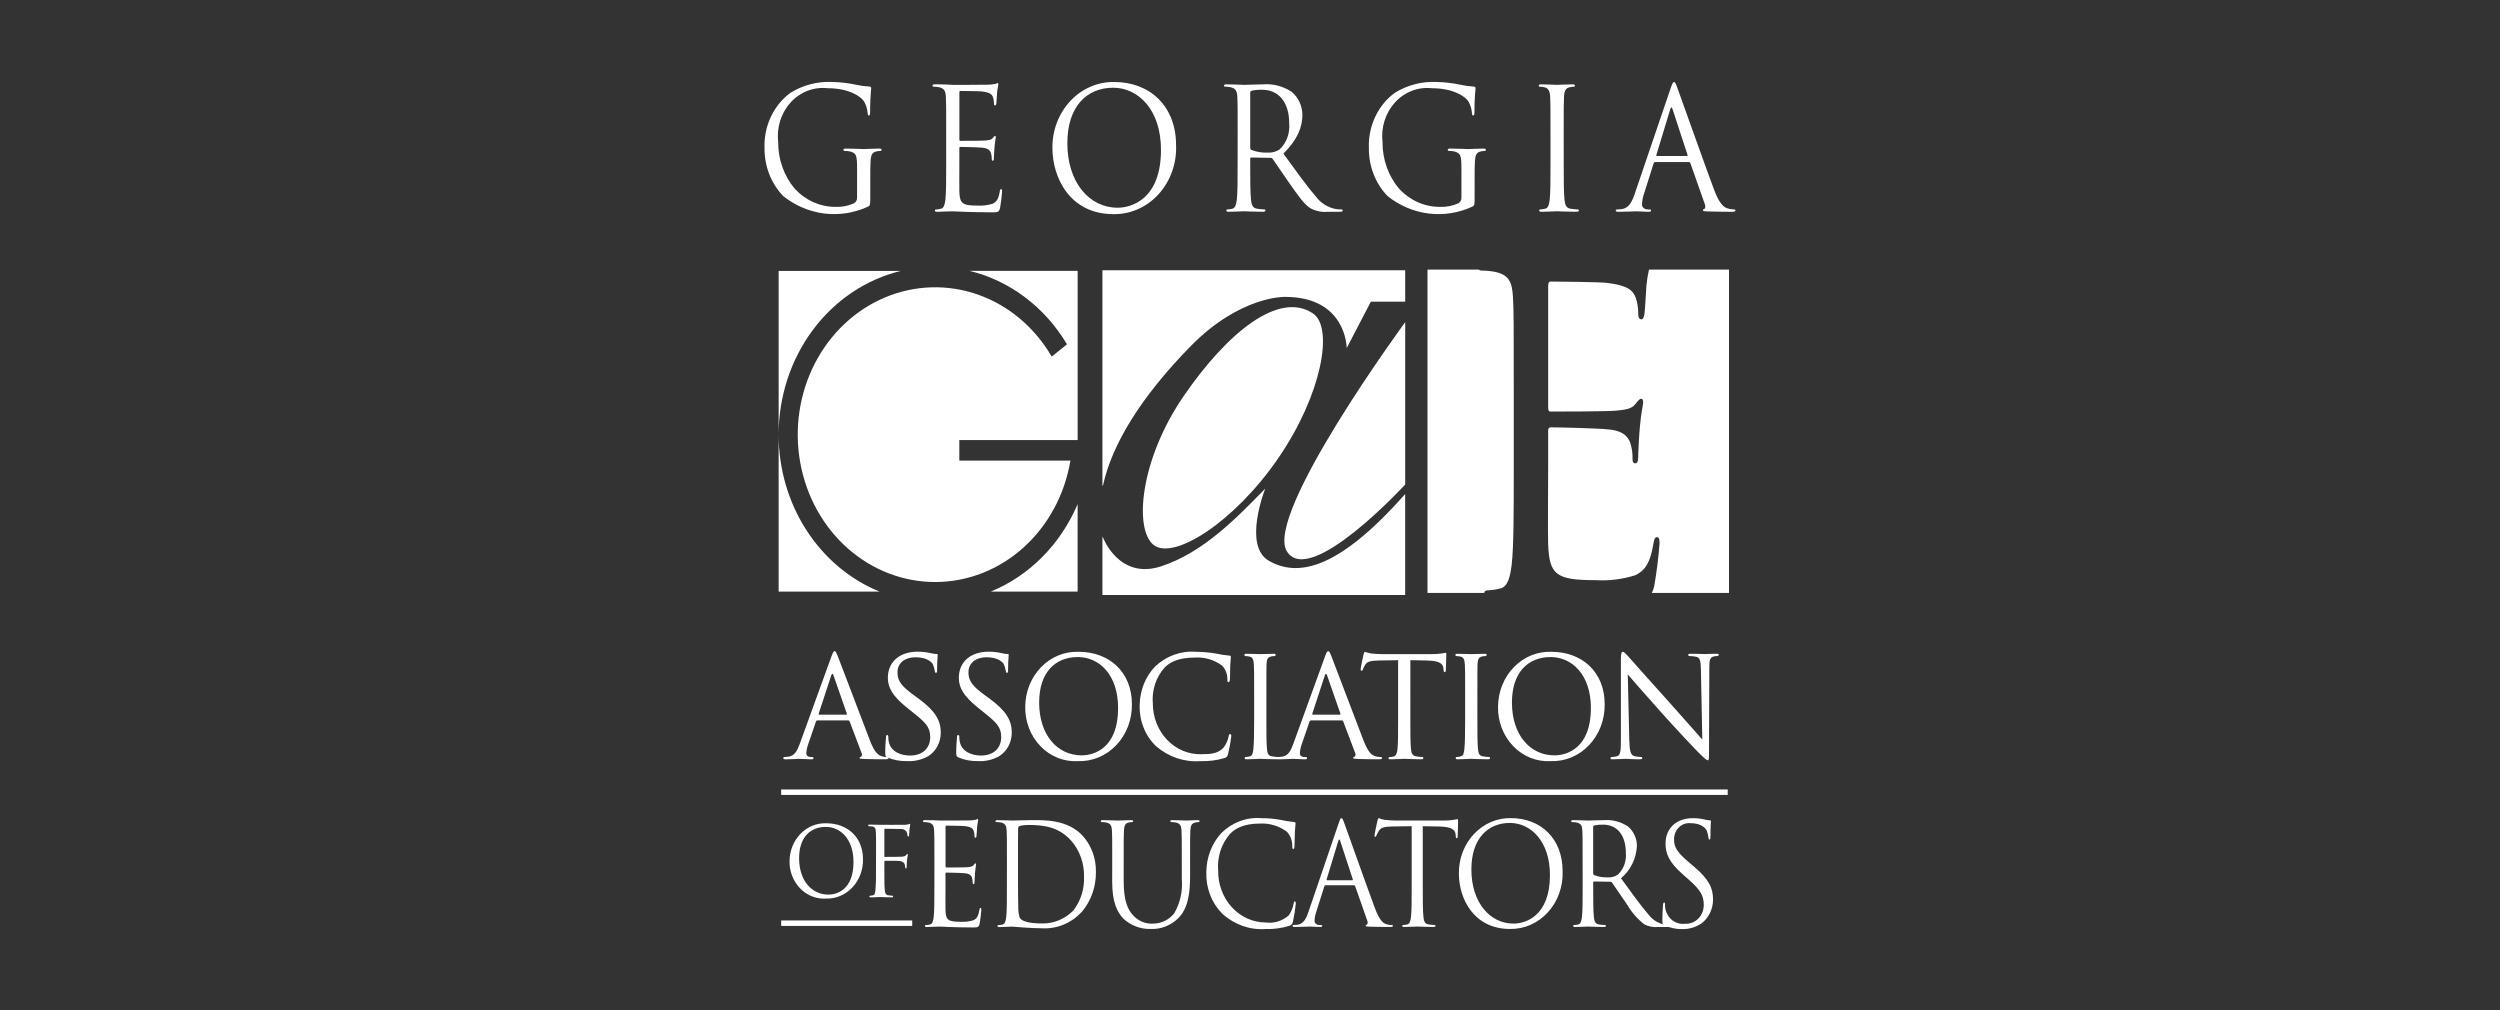 <svg width="193" height="78" viewBox="0 0 193 78" fill="none" xmlns="http://www.w3.org/2000/svg" aria-hidden="true"><rect x="0" y="0" width="193" height="78" fill="#333333" stroke="none"/><path d="M72.136 66.478C72.136 64.775 72.136 64.469 72.116 64.12 72.096 63.749 72.015 63.575 71.679 63.498 71.565 63.476 71.449 63.465 71.333 63.465 71.292 63.465 71.251 63.444 71.251 63.402 71.251 63.339 71.302 63.315 71.414 63.315 71.65 63.315 71.923 63.315 72.147 63.325L72.564 63.347C72.635 63.347 74.66 63.347 74.894 63.336 75.041 63.331 75.188 63.313 75.332 63.282 75.383 63.271 75.423 63.227 75.474 63.227 75.505 63.227 75.515 63.271 75.515 63.325 75.515 63.402 75.464 63.533 75.433 63.838 75.423 63.948 75.403 64.427 75.383 64.558 75.373 64.613 75.353 64.679 75.312 64.679 75.253 64.679 75.23 64.624 75.23 64.537 75.232 64.403 75.212 64.27 75.171 64.144 75.1 63.969 74.998 63.838 74.449 63.773 74.276 63.751 73.167 63.74 73.055 63.74 73.014 63.74 72.996 63.773 72.996 63.849V66.861C72.996 66.938 73.006 66.97 73.055 66.97 73.187 66.97 74.439 66.97 74.673 66.949 74.917 66.927 75.06 66.905 75.151 66.796 75.222 66.709 75.263 66.654 75.303 66.654 75.334 66.654 75.355 66.676 75.355 66.741 75.355 66.806 75.303 66.994 75.273 67.353 75.253 67.571 75.233 67.975 75.233 68.049 75.233 68.136 75.233 68.257 75.161 68.257 75.111 68.257 75.09 68.213 75.09 68.158 75.095 68.037 75.081 67.915 75.049 67.798 75.008 67.645 74.917 67.46 74.518 67.418 74.243 67.386 73.235 67.364 73.062 67.364 73.053 67.363 73.043 67.364 73.034 67.368 73.025 67.371 73.017 67.377 73.01 67.384 73.003 67.391 72.998 67.4 72.995 67.41 72.992 67.42 72.991 67.43 72.992 67.441V68.401C72.992 68.772 72.981 70.038 72.992 70.267 73.022 71.02 73.175 71.162 74.172 71.162 74.502 71.182 74.832 71.141 75.149 71.042 75.413 70.922 75.535 70.704 75.607 70.256 75.627 70.136 75.648 70.092 75.698 70.092 75.757 70.092 75.757 70.18 75.757 70.256 75.757 70.344 75.676 71.086 75.625 71.315 75.554 71.599 75.472 71.599 75.076 71.599 74.313 71.599 73.753 71.577 73.356 71.566 72.959 71.544 72.715 71.533 72.563 71.533 72.542 71.533 72.369 71.533 72.155 71.544 71.952 71.544 71.718 71.566 71.565 71.566 71.453 71.566 71.402 71.544 71.402 71.479 71.402 71.446 71.423 71.415 71.484 71.415 71.586 71.411 71.689 71.397 71.789 71.372 71.993 71.329 72.043 71.088 72.084 70.772 72.135 70.313 72.135 69.451 72.135 68.403L72.136 66.478zM77.735 66.478C77.735 64.775 77.735 64.469 77.715 64.12 77.695 63.749 77.613 63.575 77.278 63.498 77.163 63.476 77.047 63.465 76.931 63.465 76.891 63.465 76.85 63.444 76.85 63.402 76.85 63.339 76.901 63.315 77.013 63.315 77.471 63.315 78.112 63.347 78.163 63.347 78.285 63.347 78.926 63.315 79.537 63.315 80.544 63.315 82.406 63.216 83.617 64.558 84.274 65.307 84.629 66.304 84.604 67.331 84.617 68.47 84.224 69.571 83.505 70.408 83.102 70.838 82.62 71.172 82.088 71.388 81.557 71.605 80.989 71.698 80.422 71.664 79.984 71.664 79.445 71.631 79.005 71.6 78.558 71.567 78.212 71.537 78.161 71.537 78.141 71.537 77.968 71.537 77.754 71.548 77.55 71.548 77.317 71.57 77.164 71.57 77.052 71.57 77.001 71.548 77.001 71.482 77.001 71.45 77.021 71.419 77.082 71.419 77.185 71.415 77.287 71.401 77.388 71.376 77.591 71.332 77.642 71.092 77.683 70.775 77.734 70.317 77.733 69.455 77.733 68.407L77.735 66.478zM78.59 67.656C78.59 68.813 78.6 69.817 78.611 70.025 78.602 70.306 78.64 70.587 78.723 70.854 78.855 71.062 79.254 71.291 80.453 71.291 81.352 71.308 82.222 70.944 82.872 70.278 83.436 69.547 83.727 68.617 83.686 67.67 83.708 66.651 83.357 65.664 82.71 64.919 81.753 63.839 80.593 63.686 79.382 63.686 79.159 63.683 78.938 63.708 78.721 63.763 78.68 63.778 78.645 63.808 78.623 63.848 78.6 63.888 78.592 63.935 78.599 63.981 78.589 64.352 78.589 65.465 78.589 66.306L78.59 67.656zM85.863 66.478C85.863 64.775 85.863 64.469 85.843 64.12 85.822 63.749 85.741 63.575 85.405 63.498 85.291 63.476 85.175 63.465 85.059 63.465 85.019 63.465 84.978 63.444 84.978 63.402 84.978 63.339 85.029 63.315 85.141 63.315 85.599 63.315 86.22 63.347 86.311 63.347 86.403 63.347 87.013 63.315 87.319 63.315 87.43 63.315 87.481 63.336 87.481 63.402 87.481 63.446 87.441 63.465 87.4 63.465 87.314 63.468 87.229 63.479 87.146 63.498 86.871 63.542 86.791 63.738 86.769 64.12 86.748 64.469 86.748 64.775 86.748 66.478V68.005C86.748 69.577 87.074 70.254 87.511 70.701 87.713 70.912 87.954 71.074 88.219 71.178 88.483 71.281 88.765 71.323 89.046 71.302 89.349 71.299 89.648 71.228 89.924 71.093 90.199 70.957 90.445 70.761 90.644 70.516 91.112 69.719 91.319 68.779 91.234 67.842V66.478C91.234 64.775 91.234 64.469 91.213 64.12 91.193 63.749 91.112 63.575 90.776 63.498 90.662 63.476 90.546 63.465 90.43 63.465 90.389 63.465 90.349 63.444 90.349 63.402 90.349 63.339 90.399 63.315 90.511 63.315 90.969 63.315 91.528 63.347 91.59 63.347 91.661 63.347 92.139 63.315 92.445 63.315 92.557 63.315 92.607 63.336 92.607 63.402 92.607 63.446 92.567 63.465 92.526 63.465 92.441 63.468 92.355 63.479 92.272 63.498 91.997 63.561 91.917 63.738 91.895 64.12 91.875 64.469 91.875 64.775 91.875 66.478V67.645C91.875 68.824 91.753 70.133 90.939 70.908 90.364 71.458 89.612 71.748 88.842 71.716 88.079 71.741 87.333 71.465 86.746 70.941 86.247 70.428 85.861 69.665 85.861 68.071L85.863 66.478zM94.36 70.538C93.95 70.126 93.627 69.625 93.415 69.068 93.203 68.511 93.105 67.911 93.129 67.309 93.14 66.196 93.547 65.13 94.268 64.329 94.683 63.916 95.172 63.599 95.706 63.398 96.24 63.197 96.807 63.117 97.372 63.162 97.866 63.161 98.36 63.204 98.847 63.292 99.19 63.369 99.537 63.424 99.885 63.457 99.997 63.467 100.018 63.511 100.018 63.577 100.018 63.664 99.987 63.794 99.967 64.188 99.946 64.548 99.946 65.148 99.936 65.312 99.926 65.476 99.905 65.541 99.845 65.541 99.773 65.541 99.763 65.465 99.763 65.312 99.767 65.105 99.731 64.899 99.657 64.707 99.584 64.516 99.474 64.343 99.336 64.198 98.737 63.764 98.023 63.546 97.3 63.577 95.947 63.577 95.316 64.002 94.96 64.373 94.627 64.751 94.373 65.2 94.215 65.691 94.057 66.183 93.999 66.704 94.044 67.222 94.037 67.744 94.128 68.262 94.309 68.746 94.491 69.23 94.76 69.671 95.102 70.043 95.444 70.414 95.851 70.709 96.3 70.911 96.749 71.112 97.231 71.216 97.718 71.216 98.032 71.258 98.351 71.232 98.655 71.138 98.959 71.044 99.243 70.885 99.488 70.671 99.681 70.403 99.811 70.088 99.865 69.754 99.885 69.633 99.905 69.59 99.967 69.59 100.018 69.59 100.038 69.666 100.038 69.754 99.99 70.224 99.915 70.691 99.814 71.151 99.755 71.358 99.733 71.38 99.549 71.468 98.956 71.654 98.338 71.74 97.72 71.721 96.499 71.811 95.293 71.387 94.36 70.538zM103.335 63.586C103.457 63.225 103.497 63.159 103.558 63.159 103.619 63.159 103.66 63.215 103.782 63.553 103.935 63.967 105.533 68.475 106.153 70.136 106.519 71.108 106.814 71.282 107.028 71.348 107.16 71.391 107.297 71.413 107.435 71.411 107.494 71.411 107.537 71.422 107.537 71.474 107.537 71.538 107.445 71.562 107.333 71.562 107.181 71.562 106.438 71.562 105.736 71.54 105.543 71.529 105.431 71.529 105.431 71.464 105.431 71.42 105.461 71.4 105.502 71.387 105.561 71.365 105.624 71.267 105.561 71.093L104.617 68.407C104.61 68.387 104.597 68.37 104.581 68.359 104.564 68.347 104.545 68.342 104.525 68.344H102.337C102.314 68.345 102.291 68.353 102.273 68.369 102.254 68.385 102.241 68.407 102.236 68.431L101.625 70.364C101.54 70.597 101.492 70.844 101.482 71.094 101.482 71.312 101.696 71.411 101.869 71.411H101.971C102.042 71.411 102.073 71.433 102.073 71.474 102.073 71.538 102.014 71.562 101.92 71.562 101.676 71.562 101.238 71.529 101.127 71.529 101.015 71.529 100.455 71.562 99.976 71.562 99.844 71.562 99.783 71.54 99.783 71.474 99.783 71.431 99.824 71.411 99.875 71.411 99.946 71.411 100.088 71.4 100.17 71.389 100.638 71.326 100.841 70.909 101.024 70.364L103.335 63.586zM104.393 67.954C104.444 67.954 104.444 67.921 104.434 67.877L103.467 64.93C103.416 64.767 103.365 64.767 103.314 64.93L102.419 67.877C102.398 67.932 102.419 67.954 102.449 67.954H104.393zM109.837 68.399C109.837 69.446 109.837 70.308 109.888 70.767 109.918 71.083 109.979 71.324 110.284 71.368 110.436 71.39 110.589 71.404 110.742 71.41 110.801 71.41 110.824 71.443 110.824 71.474 110.824 71.528 110.773 71.561 110.661 71.561 110.101 71.561 109.46 71.528 109.409 71.528 109.358 71.528 108.717 71.561 108.412 71.561 108.3 71.561 108.249 71.54 108.249 71.474 108.249 71.441 108.269 71.41 108.331 71.41 108.434 71.407 108.536 71.392 108.636 71.368 108.84 71.324 108.89 71.083 108.931 70.767 108.982 70.308 108.982 69.446 108.982 68.399V63.782L107.476 63.804C106.845 63.815 106.601 63.891 106.438 64.153 106.37 64.259 106.312 64.373 106.265 64.491 106.234 64.579 106.206 64.6 106.163 64.6 106.133 64.6 106.112 64.568 106.112 64.502 106.112 64.393 106.316 63.455 106.336 63.367 106.356 63.304 106.395 63.159 106.438 63.159 106.582 63.223 106.732 63.267 106.886 63.291 107.181 63.323 107.568 63.345 107.69 63.345H111.506C111.747 63.35 111.989 63.332 112.228 63.291 112.381 63.269 112.472 63.236 112.513 63.236 112.564 63.236 112.564 63.299 112.564 63.367 112.564 63.694 112.533 64.448 112.533 64.57 112.533 64.668 112.503 64.712 112.462 64.712 112.411 64.712 112.391 64.679 112.381 64.526L112.37 64.406C112.34 64.079 112.096 63.827 111.119 63.806L109.837 63.784V68.399zM116.634 63.159C118.923 63.159 120.633 64.71 120.633 67.253 120.656 67.836 120.567 68.419 120.373 68.964 120.178 69.51 119.882 70.007 119.501 70.425 119.121 70.843 118.665 71.173 118.161 71.395 117.658 71.617 117.117 71.726 116.572 71.716 113.784 71.716 112.625 69.392 112.625 67.427 112.619 66.862 112.719 66.302 112.919 65.78 113.119 65.257 113.415 64.783 113.789 64.385 114.163 63.987 114.607 63.674 115.096 63.463 115.584 63.253 116.107 63.149 116.634 63.159zM116.847 71.302C117.763 71.302 119.656 70.732 119.656 67.558 119.656 64.939 118.17 63.531 116.562 63.531 114.863 63.531 113.591 64.734 113.591 67.122 113.591 69.665 115.016 71.302 116.847 71.302zM122.178 66.478C122.178 64.775 122.178 64.469 122.158 64.121 122.138 63.749 122.056 63.575 121.72 63.498 121.606 63.476 121.49 63.465 121.375 63.466 121.334 63.466 121.293 63.444 121.293 63.402 121.293 63.339 121.344 63.315 121.456 63.315 121.913 63.315 122.555 63.347 122.606 63.347 122.717 63.347 123.491 63.315 123.806 63.315 124.458 63.262 125.11 63.43 125.668 63.795 125.882 63.969 126.056 64.194 126.178 64.451 126.3 64.708 126.365 64.991 126.371 65.279 126.349 65.77 126.228 66.251 126.015 66.686 125.803 67.122 125.504 67.502 125.139 67.8 125.974 68.946 126.666 69.918 127.256 70.595 127.57 71.004 128.009 71.283 128.495 71.38 128.627 71.403 128.76 71.413 128.893 71.412 128.943 71.412 128.984 71.445 128.984 71.476 128.984 71.539 128.925 71.563 128.74 71.563H128.021C127.648 71.602 127.271 71.53 126.933 71.356 126.383 70.921 125.916 70.376 125.559 69.751 125.132 69.151 124.653 68.422 124.449 68.136 124.434 68.115 124.413 68.099 124.39 68.088 124.367 68.077 124.342 68.072 124.317 68.073L123.066 68.05C123.015 68.05 122.995 68.084 122.995 68.138V68.4C122.995 69.448 122.995 70.31 123.045 70.768 123.076 71.085 123.137 71.325 123.442 71.369 123.594 71.391 123.747 71.406 123.9 71.412 123.959 71.412 123.981 71.445 123.981 71.475 123.981 71.53 123.931 71.563 123.819 71.563 123.259 71.563 122.618 71.53 122.567 71.53 122.557 71.53 121.918 71.563 121.611 71.563 121.498 71.563 121.448 71.541 121.448 71.475 121.448 71.442 121.468 71.412 121.529 71.412 121.632 71.408 121.734 71.394 121.834 71.369 122.038 71.325 122.089 71.085 122.129 70.768 122.181 70.31 122.181 69.448 122.181 68.4L122.178 66.478zM122.992 67.428C122.991 67.454 122.998 67.481 123.01 67.504 123.023 67.528 123.042 67.546 123.064 67.559 123.406 67.69 123.769 67.749 124.132 67.733 124.4 67.749 124.666 67.677 124.895 67.526 125.115 67.318 125.286 67.057 125.394 66.765 125.501 66.473 125.543 66.158 125.516 65.845 125.516 64.481 124.844 63.662 123.755 63.662 123.527 63.656 123.298 63.677 123.074 63.726 123.049 63.735 123.027 63.753 123.013 63.777 122.998 63.8 122.991 63.828 122.992 63.857V67.428z" fill="#fff"/><path d="M128.488 71.422C128.345 71.345 128.336 71.302 128.336 71.007 128.336 70.462 128.376 70.025 128.386 69.85 128.397 69.73 128.417 69.675 128.468 69.675 128.527 69.675 128.539 69.709 128.539 69.796 128.536 69.931 128.546 70.067 128.57 70.2 128.652 70.55 128.85 70.856 129.127 71.061 129.404 71.266 129.741 71.355 130.075 71.313 130.261 71.327 130.448 71.3 130.624 71.234 130.8 71.167 130.961 71.063 131.098 70.927 131.234 70.79 131.343 70.626 131.418 70.442 131.492 70.259 131.531 70.061 131.531 69.861 131.531 69.108 131.236 68.671 130.36 67.899L129.902 67.495C128.824 66.545 128.58 65.869 128.58 65.127 128.58 63.959 129.394 63.164 130.686 63.164 131.004 63.16 131.321 63.196 131.631 63.274 131.746 63.305 131.865 63.324 131.985 63.328 132.066 63.328 132.086 63.35 132.086 63.405 132.086 63.46 132.046 63.819 132.046 64.561 132.046 64.736 132.025 64.814 131.974 64.814 131.915 64.814 131.903 64.76 131.893 64.673 131.874 64.485 131.83 64.301 131.761 64.127 131.701 64.007 131.425 63.548 130.489 63.548 130.327 63.534 130.164 63.556 130.011 63.614 129.858 63.672 129.718 63.763 129.6 63.883 129.482 64.002 129.389 64.146 129.326 64.307 129.264 64.468 129.233 64.641 129.237 64.814 129.237 65.437 129.502 65.827 130.477 66.65L130.762 66.891C131.962 67.903 132.247 68.582 132.247 69.455 132.245 69.809 132.166 70.157 132.016 70.471 131.865 70.786 131.648 71.058 131.382 71.267 130.926 71.583 130.391 71.743 129.848 71.725 129.379 71.736 128.914 71.632 128.488 71.422zM66.167 13.031C66.167 11.977 66.108 11.834 65.621 11.691 65.485 11.664 65.347 11.651 65.208 11.652 65.159 11.652 65.111 11.626 65.111 11.574 65.111 11.496 65.17 11.47 65.305 11.47 65.851 11.47 66.615 11.508 66.676 11.508 66.737 11.508 67.502 11.47 67.865 11.47 67.998 11.47 68.059 11.496 68.059 11.574 68.059 11.626 68.01 11.652 67.962 11.652 67.86 11.655 67.758 11.669 67.659 11.691 67.331 11.754 67.234 11.977 67.209 12.433 67.185 12.849 67.185 13.239 67.185 13.786V15.241C67.185 15.827 67.173 15.853 67.028 15.944 65.964 16.439 64.797 16.625 63.645 16.484 62.493 16.342 61.396 15.878 60.465 15.138 60.001 14.657 59.634 14.081 59.386 13.443 59.138 12.806 59.014 12.12 59.021 11.429 58.99 10.59 59.161 9.756 59.515 9.007 59.87 8.258 60.397 7.618 61.047 7.149 62.028 6.553 63.147 6.269 64.274 6.329 64.897 6.343 65.519 6.417 66.13 6.55 66.454 6.622 66.782 6.666 67.113 6.68 67.231 6.693 67.258 6.744 67.258 6.798 67.198 7.411 67.169 8.028 67.173 8.645 67.173 8.853 67.149 8.918 67.064 8.918 67.005 8.918 66.991 8.84 66.979 8.723 66.956 8.42 66.869 8.126 66.724 7.864 66.421 7.37 65.438 6.81 63.873 6.81 63.354 6.752 62.829 6.821 62.338 7.011 61.847 7.201 61.402 7.508 61.037 7.908 60.672 8.309 60.396 8.792 60.229 9.323 60.063 9.854 60.011 10.418 60.076 10.974 60.068 12.306 60.527 13.592 61.362 14.578 61.778 15.026 62.274 15.38 62.82 15.619 63.366 15.858 63.951 15.978 64.54 15.971 65.014 15.986 65.486 15.893 65.923 15.697 66.001 15.655 66.066 15.59 66.109 15.509 66.153 15.428 66.172 15.335 66.166 15.241L66.167 13.031zM73.045 10.286C73.045 8.256 73.045 7.892 73.021 7.475 72.996 7.032 72.899 6.825 72.499 6.734 72.363 6.707 72.224 6.694 72.086 6.695 72.037 6.695 71.989 6.669 71.989 6.617 71.989 6.538 72.048 6.512 72.183 6.512 72.462 6.512 72.789 6.512 73.056 6.525L73.554 6.551C73.639 6.551 76.053 6.551 76.332 6.538 76.507 6.532 76.681 6.511 76.853 6.475 76.912 6.461 76.963 6.411 77.023 6.411 77.059 6.411 77.072 6.463 77.072 6.529 77.072 6.62 77.013 6.776 76.975 7.14 76.963 7.271 76.939 7.843 76.915 7.999 76.903 8.062 76.879 8.142 76.831 8.142 76.758 8.142 76.733 8.079 76.733 7.973 76.734 7.814 76.71 7.655 76.66 7.504 76.576 7.296 76.454 7.14 75.799 7.061 75.593 7.035 74.271 7.022 74.137 7.022 74.089 7.022 74.064 7.061 74.064 7.152V10.743C74.064 10.834 74.077 10.873 74.137 10.873 74.295 10.873 75.79 10.873 76.066 10.847 76.357 10.821 76.527 10.795 76.636 10.665 76.721 10.561 76.77 10.496 76.818 10.496 76.855 10.496 76.877 10.522 76.877 10.6 76.877 10.679 76.818 10.899 76.78 11.328 76.756 11.589 76.731 12.07 76.731 12.161 76.731 12.266 76.731 12.408 76.646 12.408 76.587 12.408 76.562 12.356 76.562 12.291 76.568 12.146 76.551 12.001 76.513 11.862 76.465 11.68 76.355 11.459 75.883 11.407 75.555 11.367 74.354 11.343 74.147 11.343 74.136 11.342 74.124 11.343 74.113 11.347 74.103 11.351 74.093 11.358 74.084 11.367 74.076 11.376 74.07 11.386 74.066 11.398 74.062 11.41 74.061 11.422 74.062 11.434V12.58C74.062 13.023 74.051 14.531 74.062 14.805 74.099 15.703 74.281 15.872 75.47 15.872 75.863 15.895 76.257 15.846 76.635 15.728 76.95 15.585 77.096 15.325 77.18 14.792 77.205 14.649 77.229 14.597 77.29 14.597 77.362 14.597 77.362 14.7 77.362 14.792 77.329 15.215 77.277 15.636 77.205 16.054 77.12 16.392 77.023 16.392 76.55 16.392 75.64 16.392 74.972 16.366 74.499 16.353 74.027 16.326 73.732 16.314 73.555 16.314 73.531 16.314 73.325 16.314 73.07 16.326 72.827 16.326 72.548 16.353 72.366 16.353 72.233 16.353 72.172 16.326 72.172 16.249 72.172 16.209 72.196 16.171 72.269 16.171 72.391 16.166 72.513 16.149 72.633 16.118 72.876 16.066 72.936 15.78 72.987 15.403 73.046 14.857 73.046 13.829 73.046 12.58L73.045 10.286zM86.025 6.33C88.755 6.33 90.793 8.177 90.793 11.21 90.82 11.905 90.714 12.599 90.482 13.249 90.25 13.9 89.897 14.492 89.444 14.991 88.99 15.489 88.447 15.883 87.847 16.148 87.246 16.413 86.602 16.543 85.953 16.531 82.629 16.531 81.246 13.759 81.246 11.417 81.24 10.744 81.359 10.076 81.598 9.454 81.836 8.831 82.188 8.265 82.634 7.791 83.079 7.317 83.609 6.943 84.191 6.692 84.774 6.441 85.397 6.318 86.025 6.33zM86.28 16.036C87.372 16.036 89.628 15.36 89.628 11.574 89.628 8.451 87.858 6.772 85.94 6.772 83.914 6.772 82.399 8.203 82.399 11.053 82.398 14.085 84.096 16.036 86.28 16.036zM95.547 10.286C95.547 8.256 95.547 7.892 95.523 7.475 95.499 7.032 95.405 6.825 95.001 6.734 94.865 6.707 94.727 6.694 94.588 6.695 94.54 6.695 94.492 6.669 94.492 6.617 94.492 6.538 94.55 6.512 94.686 6.512 95.232 6.512 95.996 6.551 96.056 6.551 96.19 6.551 97.112 6.512 97.488 6.512 98.265 6.449 99.041 6.648 99.708 7.082 99.963 7.29 100.171 7.558 100.316 7.865 100.461 8.172 100.54 8.51 100.545 8.854 100.545 9.817 100.169 10.78 99.078 11.86 100.072 13.226 100.897 14.384 101.601 15.191 101.976 15.681 102.5 16.012 103.081 16.128 103.237 16.155 103.395 16.168 103.553 16.167 103.612 16.167 103.662 16.206 103.662 16.245 103.662 16.323 103.59 16.349 103.371 16.349H102.51C102.064 16.395 101.615 16.309 101.211 16.102 100.689 15.802 100.267 15.165 99.573 14.189 99.064 13.473 98.494 12.602 98.251 12.264 98.232 12.239 98.208 12.218 98.181 12.205 98.154 12.191 98.124 12.184 98.094 12.185L96.601 12.159C96.542 12.159 96.517 12.199 96.517 12.264V12.576C96.517 13.825 96.516 14.855 96.576 15.399 96.612 15.779 96.685 16.063 97.048 16.114 97.229 16.142 97.411 16.16 97.594 16.167 97.666 16.167 97.691 16.206 97.691 16.245 97.691 16.308 97.631 16.349 97.496 16.349 96.829 16.349 96.065 16.31 96.004 16.31 95.992 16.31 95.228 16.349 94.864 16.349 94.731 16.349 94.67 16.323 94.67 16.245 94.67 16.206 94.694 16.167 94.767 16.167 94.89 16.163 95.011 16.145 95.131 16.114 95.373 16.063 95.434 15.777 95.485 15.399 95.544 14.853 95.544 13.825 95.544 12.576L95.547 10.286zM96.518 11.418C96.517 11.449 96.525 11.481 96.54 11.509 96.555 11.536 96.576 11.559 96.603 11.574 97.011 11.731 97.444 11.802 97.877 11.782 98.197 11.801 98.514 11.715 98.787 11.535 99.049 11.287 99.252 10.976 99.381 10.628 99.509 10.28 99.559 9.904 99.527 9.531 99.527 7.905 98.726 6.929 97.428 6.929 97.155 6.923 96.882 6.949 96.615 7.006 96.585 7.018 96.56 7.039 96.543 7.068 96.525 7.096 96.517 7.129 96.518 7.163V11.418zM112.822 13.031C112.822 11.977 112.763 11.834 112.276 11.691 112.14 11.665 112.002 11.652 111.863 11.652 111.815 11.652 111.766 11.626 111.766 11.574 111.766 11.496 111.825 11.47 111.96 11.47 112.506 11.47 113.27 11.509 113.331 11.509 113.392 11.509 114.157 11.47 114.52 11.47 114.653 11.47 114.714 11.496 114.714 11.574 114.714 11.626 114.666 11.652 114.617 11.652 114.515 11.656 114.414 11.669 114.314 11.691 113.986 11.755 113.889 11.977 113.865 12.433 113.84 12.849 113.84 13.24 113.84 13.786V15.242C113.84 15.827 113.829 15.853 113.683 15.944 112.619 16.44 111.453 16.626 110.301 16.484 109.148 16.343 108.051 15.879 107.12 15.138 106.657 14.658 106.29 14.081 106.041 13.444 105.793 12.806 105.669 12.121 105.676 11.43 105.646 10.59 105.816 9.756 106.171 9.007 106.525 8.258 107.052 7.618 107.702 7.149 108.684 6.554 109.803 6.269 110.929 6.329 111.553 6.343 112.174 6.417 112.785 6.55 113.109 6.623 113.438 6.666 113.768 6.681 113.889 6.694 113.914 6.744 113.914 6.798 113.853 7.412 113.825 8.028 113.829 8.645 113.829 8.853 113.804 8.918 113.719 8.918 113.66 8.918 113.646 8.841 113.634 8.724 113.612 8.42 113.524 8.126 113.379 7.865 113.076 7.37 112.093 6.811 110.529 6.811 110.009 6.753 109.484 6.821 108.993 7.012 108.502 7.202 108.057 7.508 107.692 7.909 107.327 8.309 107.051 8.793 106.885 9.324 106.718 9.854 106.666 10.419 106.731 10.975 106.723 12.306 107.182 13.593 108.017 14.579 108.434 15.027 108.929 15.38 109.475 15.62 110.021 15.859 110.606 15.978 111.196 15.971 111.67 15.987 112.141 15.893 112.579 15.697 112.657 15.656 112.722 15.59 112.765 15.509 112.808 15.428 112.828 15.335 112.822 15.242L112.822 13.031zM120.719 12.576C120.719 13.825 120.719 14.855 120.778 15.399 120.815 15.779 120.888 16.062 121.251 16.114 121.432 16.142 121.614 16.16 121.796 16.167 121.869 16.167 121.893 16.206 121.893 16.245 121.893 16.308 121.834 16.349 121.7 16.349 121.032 16.349 120.268 16.31 120.207 16.31 120.146 16.31 119.381 16.349 119.018 16.349 118.885 16.349 118.824 16.323 118.824 16.245 118.824 16.206 118.848 16.167 118.922 16.167 119.044 16.163 119.166 16.145 119.285 16.114 119.528 16.062 119.589 15.776 119.639 15.399 119.698 14.853 119.698 13.825 119.698 12.576V10.285C119.698 8.256 119.698 7.891 119.674 7.475 119.65 7.032 119.528 6.811 119.261 6.746 119.138 6.713 119.012 6.696 118.885 6.694 118.837 6.694 118.788 6.668 118.788 6.616 118.788 6.538 118.847 6.512 118.982 6.512 119.383 6.512 120.147 6.551 120.207 6.551 120.267 6.551 121.033 6.512 121.396 6.512 121.53 6.512 121.591 6.538 121.591 6.616 121.591 6.668 121.542 6.694 121.493 6.694 121.391 6.698 121.29 6.711 121.19 6.734 120.862 6.797 120.765 7.02 120.741 7.475 120.717 7.891 120.717 8.256 120.717 10.285L120.719 12.576zM128.966 6.837C129.112 6.408 129.16 6.331 129.233 6.331 129.305 6.331 129.354 6.394 129.499 6.799 129.682 7.294 131.587 12.668 132.326 14.645 132.763 15.803 133.115 16.011 133.37 16.09 133.526 16.142 133.69 16.169 133.855 16.168 133.928 16.168 133.976 16.18 133.976 16.245 133.976 16.323 133.867 16.35 133.734 16.35 133.551 16.35 132.666 16.35 131.829 16.323 131.598 16.311 131.465 16.311 131.465 16.233 131.465 16.18 131.501 16.154 131.55 16.142 131.622 16.115 131.696 15.999 131.622 15.79L130.495 12.589C130.487 12.565 130.472 12.544 130.453 12.53 130.433 12.516 130.409 12.509 130.385 12.511H127.777C127.749 12.513 127.723 12.523 127.702 12.542 127.68 12.561 127.665 12.586 127.659 12.615L126.931 14.918C126.83 15.197 126.773 15.492 126.761 15.79 126.761 16.05 127.016 16.17 127.222 16.17H127.343C127.428 16.17 127.461 16.196 127.461 16.248 127.461 16.326 127.389 16.352 127.28 16.352 126.988 16.352 126.467 16.313 126.335 16.313 126.204 16.313 125.534 16.352 124.964 16.352 124.807 16.352 124.734 16.326 124.734 16.248 124.734 16.196 124.782 16.17 124.843 16.17 124.928 16.17 125.098 16.157 125.197 16.144 125.755 16.066 125.998 15.575 126.216 14.921L128.966 6.837zM130.227 12.042C130.286 12.042 130.286 12.003 130.276 11.951L129.124 8.438C129.063 8.243 129.002 8.243 128.942 8.438L127.874 11.951C127.85 12.014 127.874 12.042 127.911 12.042H130.227zM64.183 50.687C64.313 50.333 64.36 50.27 64.431 50.27 64.537 50.27 64.573 50.422 64.679 50.662 64.868 51.118 66.534 55.565 67.172 57.199 67.549 58.162 67.833 58.301 68.057 58.377 68.191 58.42 68.33 58.441 68.47 58.441 68.529 58.441 68.6 58.466 68.6 58.529 68.6 58.593 68.482 58.618 68.364 58.618 68.21 58.618 67.442 58.618 66.722 58.593 66.521 58.58 66.356 58.58 66.356 58.517 66.356 58.466 66.38 58.466 66.427 58.441 66.452 58.43 66.475 58.414 66.494 58.393 66.513 58.371 66.528 58.346 66.537 58.318 66.546 58.291 66.549 58.261 66.546 58.232 66.544 58.203 66.535 58.175 66.521 58.149L65.588 55.681C65.564 55.63 65.553 55.617 65.494 55.617H63.098C63.074 55.617 63.05 55.626 63.031 55.642 63.011 55.658 62.998 55.681 62.992 55.706L62.401 57.429C62.313 57.659 62.261 57.903 62.248 58.151 62.248 58.367 62.425 58.443 62.602 58.443H62.697C62.779 58.443 62.803 58.48 62.803 58.531 62.803 58.594 62.744 58.62 62.649 58.62 62.401 58.62 61.834 58.582 61.716 58.582 61.61 58.582 61.091 58.62 60.665 58.62 60.535 58.62 60.465 58.595 60.465 58.531 60.467 58.506 60.477 58.483 60.495 58.466 60.513 58.45 60.535 58.442 60.559 58.443 60.661 58.44 60.764 58.431 60.866 58.417 61.338 58.354 61.539 57.974 61.74 57.429L64.183 50.687zM65.34 55.172C65.387 55.172 65.388 55.147 65.376 55.096L64.348 52.145C64.289 51.98 64.23 51.98 64.171 52.145L63.202 55.096C63.191 55.147 63.203 55.172 63.238 55.172H65.34z" fill="#fff"/><path d="M68.494 58.466C68.352 58.39 68.34 58.352 68.34 58.061 68.34 57.528 68.388 57.098 68.399 56.921 68.399 56.806 68.423 56.744 68.483 56.744 68.542 56.744 68.577 56.781 68.577 56.871 68.574 57.003 68.586 57.134 68.612 57.263 68.778 58.048 69.557 58.327 70.254 58.327 71.282 58.327 71.813 57.706 71.813 56.896 71.813 56.123 71.424 55.756 70.502 55.021L70.03 54.641C68.909 53.741 68.542 53.083 68.542 52.336 68.542 51.07 69.475 50.31 70.844 50.31 71.206 50.311 71.566 50.353 71.919 50.437 72.038 50.471 72.162 50.488 72.285 50.487 72.368 50.487 72.391 50.5 72.391 50.563 72.358 50.942 72.342 51.322 72.344 51.703 72.344 51.867 72.332 51.943 72.262 51.943 72.191 51.943 72.179 51.892 72.167 51.804 72.139 51.62 72.088 51.441 72.014 51.272 71.943 51.145 71.601 50.74 70.667 50.74 69.911 50.74 69.285 51.145 69.285 51.905 69.285 52.589 69.604 52.981 70.632 53.729L70.927 53.945C72.191 54.87 72.627 55.617 72.627 56.541 72.632 56.911 72.544 57.276 72.374 57.599 72.204 57.921 71.957 58.19 71.659 58.377 71.15 58.661 70.579 58.792 70.006 58.756 69.489 58.771 68.975 58.672 68.494 58.466zM73.974 58.466C73.833 58.39 73.821 58.352 73.821 58.061 73.821 57.528 73.868 57.098 73.88 56.921 73.88 56.806 73.904 56.744 73.963 56.744 74.022 56.744 74.058 56.781 74.058 56.871 74.055 57.002 74.066 57.134 74.093 57.263 74.258 58.048 75.037 58.327 75.734 58.327 76.763 58.327 77.294 57.706 77.294 56.896 77.294 56.123 76.904 55.756 75.983 55.021L75.511 54.641C74.389 53.741 74.022 53.083 74.022 52.336 74.022 51.07 74.956 50.31 76.324 50.31 76.686 50.311 77.046 50.353 77.399 50.437 77.518 50.471 77.642 50.488 77.765 50.487 77.848 50.487 77.872 50.5 77.872 50.563 77.838 50.942 77.822 51.322 77.824 51.703 77.824 51.867 77.813 51.943 77.742 51.943 77.671 51.943 77.659 51.892 77.647 51.804 77.62 51.62 77.568 51.441 77.493 51.272 77.422 51.145 77.08 50.74 76.147 50.74 75.391 50.74 74.765 51.145 74.765 51.905 74.765 52.589 75.084 52.981 76.112 53.729L76.407 53.945C77.671 54.87 78.108 55.617 78.108 56.541 78.112 56.911 78.024 57.276 77.854 57.599 77.684 57.921 77.437 58.19 77.139 58.377 76.63 58.661 76.059 58.792 75.487 58.756 74.969 58.77 74.455 58.672 73.974 58.466zM83.271 50.319C85.609 50.319 87.382 51.853 87.382 54.361 87.392 54.948 87.291 55.531 87.085 56.075 86.878 56.618 86.57 57.111 86.18 57.523 85.789 57.934 85.325 58.256 84.814 58.468 84.304 58.681 83.759 58.779 83.212 58.758 82.68 58.789 82.149 58.703 81.65 58.503 81.152 58.303 80.697 57.995 80.315 57.597 79.934 57.199 79.633 56.721 79.432 56.193 79.231 55.664 79.134 55.097 79.148 54.526 79.155 53.957 79.268 53.396 79.48 52.875 79.692 52.354 80 51.883 80.384 51.492 80.768 51.1 81.221 50.794 81.717 50.593 82.213 50.392 82.741 50.299 83.271 50.319zM83.507 58.314C84.44 58.314 86.318 57.782 86.318 54.665 86.318 52.081 84.854 50.725 83.212 50.725 81.475 50.725 80.223 51.891 80.223 54.235 80.223 56.743 81.631 58.314 83.507 58.314zM89.247 57.605C88.829 57.207 88.499 56.713 88.28 56.161 88.061 55.609 87.96 55.011 87.984 54.412 88.002 53.306 88.422 52.252 89.153 51.473 89.582 51.063 90.083 50.749 90.627 50.551 91.171 50.353 91.746 50.274 92.319 50.319 92.825 50.322 93.331 50.364 93.831 50.446 94.181 50.528 94.536 50.583 94.893 50.611 95 50.611 95.023 50.661 95.023 50.724 95.023 50.813 95 50.94 94.976 51.333 94.964 51.688 94.964 52.282 94.952 52.435 94.941 52.599 94.893 52.663 94.834 52.663 94.763 52.663 94.752 52.587 94.752 52.435 94.756 52.232 94.719 52.031 94.643 51.845 94.568 51.66 94.456 51.494 94.314 51.359 93.71 50.931 92.994 50.721 92.271 50.763 90.936 50.763 90.299 51.143 89.932 51.511 89.594 51.877 89.335 52.319 89.174 52.806 89.012 53.291 88.953 53.81 88.999 54.323 89 54.845 89.099 55.361 89.289 55.841 89.478 56.322 89.756 56.756 90.105 57.12 90.454 57.483 90.867 57.769 91.32 57.958 91.773 58.148 92.257 58.239 92.743 58.225 93.523 58.225 94.042 58.162 94.455 57.719 94.657 57.46 94.796 57.151 94.857 56.819 94.88 56.706 94.892 56.667 94.963 56.667 95.01 56.667 95.058 56.743 95.058 56.819 95.002 57.285 94.919 57.746 94.809 58.2 94.751 58.402 94.727 58.44 94.549 58.516 93.939 58.701 93.305 58.782 92.671 58.758 91.435 58.851 90.212 58.439 89.247 57.605zM97.764 55.489C97.764 56.527 97.764 57.376 97.811 57.82 97.847 58.137 97.882 58.339 98.189 58.39 98.346 58.416 98.503 58.433 98.661 58.441 98.672 58.44 98.683 58.442 98.693 58.446 98.704 58.45 98.713 58.457 98.721 58.465 98.728 58.474 98.734 58.484 98.739 58.495 98.743 58.505 98.744 58.517 98.744 58.529 98.744 58.58 98.697 58.618 98.579 58.618 98 58.618 97.326 58.58 97.28 58.58 97.221 58.58 96.572 58.618 96.253 58.618 96.147 58.618 96.087 58.593 96.087 58.529 96.087 58.517 96.089 58.505 96.093 58.495 96.097 58.484 96.103 58.474 96.111 58.465 96.119 58.457 96.128 58.451 96.138 58.446 96.148 58.442 96.159 58.44 96.17 58.441 96.278 58.436 96.385 58.419 96.489 58.39 96.69 58.339 96.725 58.137 96.761 57.82 96.808 57.377 96.82 56.527 96.82 55.489V53.59C96.82 51.917 96.82 51.613 96.796 51.271 96.773 50.904 96.69 50.739 96.465 50.688 96.36 50.666 96.254 50.653 96.146 50.65 96.125 50.649 96.105 50.639 96.09 50.623 96.074 50.606 96.065 50.585 96.064 50.562 96.064 50.498 96.111 50.473 96.229 50.473 96.571 50.473 97.221 50.498 97.28 50.498 97.328 50.498 98.001 50.473 98.32 50.473 98.438 50.473 98.485 50.498 98.485 50.562 98.482 50.584 98.472 50.604 98.457 50.62 98.443 50.636 98.424 50.647 98.403 50.65 98.315 50.648 98.228 50.657 98.143 50.676 97.859 50.739 97.8 50.891 97.777 51.271 97.765 51.613 97.765 51.917 97.765 53.59L97.764 55.489z" fill="#fff"/><path d="M102.288 50.687C102.418 50.333 102.465 50.27 102.536 50.27 102.642 50.27 102.678 50.422 102.784 50.662 102.973 51.118 104.639 55.565 105.276 57.199 105.655 58.162 105.938 58.301 106.162 58.377 106.296 58.42 106.435 58.441 106.575 58.441 106.634 58.441 106.705 58.466 106.705 58.529 106.705 58.593 106.587 58.618 106.469 58.618 106.315 58.618 105.547 58.618 104.827 58.593 104.626 58.58 104.46 58.58 104.46 58.517 104.46 58.466 104.484 58.466 104.531 58.441 104.557 58.43 104.58 58.414 104.599 58.393 104.618 58.372 104.633 58.346 104.642 58.319 104.651 58.291 104.654 58.261 104.651 58.232 104.649 58.203 104.64 58.175 104.626 58.149L103.693 55.681C103.669 55.63 103.657 55.617 103.598 55.617H101.2C101.176 55.617 101.152 55.626 101.133 55.642 101.114 55.658 101.1 55.681 101.094 55.706L100.503 57.429C100.415 57.659 100.363 57.903 100.35 58.151 100.35 58.367 100.527 58.443 100.704 58.443H100.799C100.881 58.443 100.905 58.48 100.905 58.531 100.905 58.594 100.846 58.62 100.751 58.62 100.503 58.62 99.936 58.582 99.818 58.582 99.712 58.582 99.192 58.62 98.767 58.62 98.637 58.62 98.566 58.595 98.566 58.531 98.568 58.506 98.579 58.483 98.597 58.466 98.615 58.45 98.637 58.442 98.661 58.443 98.763 58.44 98.866 58.431 98.968 58.417 99.44 58.354 99.641 57.974 99.842 57.429L102.288 50.687zM103.446 55.172C103.493 55.172 103.493 55.147 103.481 55.096L102.453 52.145C102.394 51.98 102.335 51.98 102.276 52.145L101.308 55.096C101.296 55.147 101.308 55.172 101.343 55.172H103.446zM108.879 55.489C108.879 56.528 108.879 57.377 108.926 57.82 108.962 58.137 109.009 58.339 109.328 58.39 109.484 58.417 109.642 58.434 109.8 58.441 109.812 58.439 109.823 58.44 109.834 58.444 109.844 58.448 109.854 58.454 109.862 58.463 109.87 58.472 109.876 58.482 109.88 58.494 109.883 58.505 109.884 58.517 109.883 58.529 109.883 58.58 109.836 58.618 109.718 58.618 109.151 58.618 108.489 58.58 108.43 58.58 108.383 58.58 107.663 58.618 107.356 58.618 107.238 58.618 107.19 58.593 107.19 58.529 107.19 58.491 107.213 58.453 107.272 58.453 107.376 58.449 107.48 58.432 107.58 58.403 107.792 58.352 107.851 58.137 107.887 57.82 107.934 57.377 107.934 56.528 107.934 55.489V50.966L106.434 50.991C105.785 51.004 105.536 51.08 105.383 51.334 105.316 51.441 105.26 51.555 105.217 51.676 105.194 51.764 105.158 51.777 105.111 51.777 105.091 51.775 105.072 51.764 105.059 51.748 105.046 51.731 105.039 51.71 105.04 51.688 105.04 51.574 105.241 50.612 105.265 50.523 105.276 50.459 105.335 50.32 105.371 50.32 105.522 50.373 105.676 50.415 105.832 50.446 106.127 50.484 106.529 50.497 106.647 50.497H110.568C110.817 50.499 111.066 50.482 111.312 50.446 111.466 50.421 111.56 50.396 111.608 50.396 111.655 50.396 111.655 50.459 111.655 50.522 111.655 50.851 111.619 51.624 111.619 51.751 111.619 51.839 111.572 51.89 111.525 51.89 111.478 51.89 111.454 51.852 111.442 51.7L111.43 51.586C111.395 51.257 111.171 51.017 110.179 50.991L108.88 50.965 108.879 55.489zM114.053 55.489C114.053 56.527 114.053 57.376 114.1 57.82 114.136 58.137 114.171 58.339 114.478 58.39 114.634 58.416 114.792 58.433 114.95 58.441 114.961 58.44 114.972 58.442 114.982 58.446 114.992 58.45 115.002 58.457 115.009 58.465 115.017 58.474 115.023 58.484 115.027 58.495 115.031 58.505 115.033 58.517 115.033 58.529 115.033 58.58 114.985 58.618 114.867 58.618 114.288 58.618 113.615 58.58 113.569 58.58 113.51 58.58 112.861 58.618 112.541 58.618 112.435 58.618 112.376 58.593 112.376 58.529 112.376 58.517 112.378 58.505 112.382 58.495 112.386 58.484 112.392 58.474 112.399 58.465 112.407 58.457 112.416 58.45 112.427 58.446 112.437 58.442 112.448 58.44 112.459 58.441 112.566 58.436 112.673 58.419 112.777 58.39 112.978 58.339 113.014 58.137 113.05 57.82 113.097 57.377 113.109 56.527 113.109 55.489V53.59C113.109 51.917 113.109 51.613 113.085 51.271 113.061 50.904 112.978 50.739 112.754 50.688 112.649 50.666 112.542 50.653 112.435 50.65 112.414 50.649 112.393 50.639 112.378 50.623 112.363 50.606 112.354 50.585 112.352 50.562 112.352 50.498 112.4 50.473 112.518 50.473 112.86 50.473 113.51 50.498 113.569 50.498 113.616 50.498 114.29 50.473 114.608 50.473 114.726 50.473 114.774 50.498 114.774 50.562 114.771 50.584 114.761 50.604 114.746 50.62 114.731 50.636 114.712 50.647 114.692 50.65 114.604 50.648 114.517 50.657 114.431 50.676 114.148 50.739 114.089 50.891 114.065 51.271 114.053 51.613 114.054 51.917 114.054 53.59L114.053 55.489zM119.77 50.319C122.109 50.319 123.881 51.853 123.881 54.361 123.891 54.948 123.79 55.531 123.583 56.075 123.377 56.618 123.069 57.111 122.678 57.523 122.288 57.934 121.824 58.256 121.313 58.468 120.803 58.681 120.258 58.779 119.711 58.758 119.179 58.789 118.648 58.702 118.149 58.502 117.651 58.303 117.196 57.995 116.815 57.597 116.433 57.199 116.132 56.721 115.931 56.192 115.73 55.664 115.634 55.096 115.648 54.526 115.655 53.958 115.768 53.396 115.98 52.875 116.192 52.354 116.499 51.884 116.883 51.492 117.267 51.1 117.72 50.794 118.216 50.593 118.712 50.392 119.24 50.299 119.77 50.319zM120.006 58.314C120.94 58.314 122.818 57.782 122.818 54.665 122.818 52.081 121.353 50.725 119.711 50.725 117.974 50.725 116.722 51.891 116.722 54.235 116.722 56.743 118.128 58.314 120.006 58.314zM125.782 57.149C125.806 58.035 125.9 58.301 126.184 58.377 126.354 58.418 126.529 58.439 126.704 58.441 126.715 58.44 126.725 58.442 126.736 58.447 126.746 58.451 126.755 58.458 126.763 58.466 126.771 58.474 126.777 58.484 126.781 58.495 126.785 58.506 126.787 58.517 126.786 58.529 126.786 58.593 126.715 58.618 126.597 58.618 126.007 58.618 125.594 58.58 125.499 58.58 125.404 58.58 124.968 58.618 124.496 58.618 124.389 58.618 124.33 58.606 124.33 58.529 124.329 58.517 124.332 58.506 124.336 58.495 124.34 58.484 124.346 58.474 124.354 58.466 124.361 58.458 124.371 58.451 124.381 58.447 124.391 58.442 124.402 58.44 124.413 58.441 124.557 58.44 124.7 58.418 124.838 58.377 125.098 58.301 125.133 58.01 125.133 57.035V50.864C125.133 50.434 125.192 50.32 125.275 50.32 125.393 50.32 125.57 50.535 125.677 50.649 125.842 50.827 127.354 52.548 128.961 54.321 129.988 55.46 131.098 56.741 131.418 57.096L131.311 51.698C131.299 51.002 131.24 50.761 130.921 50.697 130.753 50.666 130.583 50.65 130.413 50.647 130.342 50.647 130.331 50.584 130.331 50.545 130.331 50.482 130.413 50.469 130.532 50.469 131.004 50.469 131.5 50.495 131.618 50.495 131.736 50.495 132.079 50.469 132.504 50.469 132.61 50.469 132.693 50.482 132.693 50.545 132.687 50.575 132.672 50.601 132.651 50.619 132.629 50.638 132.602 50.648 132.574 50.647 132.491 50.646 132.408 50.654 132.327 50.672 131.984 50.748 131.96 50.963 131.96 51.61L131.936 57.919C131.936 58.629 131.925 58.692 131.854 58.692 131.748 58.692 131.641 58.603 131.062 58.033 130.956 57.932 129.456 56.348 128.357 55.121 127.153 53.765 125.983 52.448 125.664 52.067L125.782 57.149zM63.791 63.557C65.401 63.557 66.624 64.613 66.624 66.342 66.631 66.746 66.561 67.147 66.418 67.522 66.276 67.896 66.064 68.235 65.795 68.518 65.526 68.802 65.206 69.023 64.855 69.17 64.504 69.316 64.129 69.384 63.752 69.37 63.386 69.391 63.02 69.332 62.677 69.195 62.334 69.057 62.021 68.845 61.758 68.571 61.495 68.298 61.288 67.969 61.149 67.605 61.011 67.241 60.944 66.85 60.953 66.458 60.958 66.066 61.035 65.679 61.181 65.32 61.327 64.961 61.538 64.637 61.802 64.366 62.067 64.096 62.379 63.885 62.72 63.746 63.062 63.607 63.426 63.542 63.791 63.557zM63.954 69.064C64.597 69.064 65.89 68.698 65.89 66.551 65.89 64.771 64.881 63.837 63.75 63.837 62.554 63.837 61.691 64.64 61.691 66.254 61.691 67.982 62.66 69.063 63.954 69.063V69.064zM67.631 65.808C67.631 64.656 67.631 64.447 67.615 64.211 67.599 63.958 67.556 63.836 67.32 63.801 67.239 63.791 67.158 63.785 67.076 63.784 67.061 63.782 67.047 63.774 67.037 63.763 67.026 63.752 67.019 63.737 67.017 63.721 67.017 63.678 67.049 63.657 67.131 63.657 67.456 63.657 67.903 63.675 67.944 63.675 68.082 63.675 69.636 63.683 69.799 63.675 69.909 63.676 70.018 63.664 70.124 63.64 70.165 63.631 70.198 63.596 70.222 63.596 70.247 63.596 70.271 63.631 70.271 63.666 70.271 63.718 70.238 63.805 70.212 64.015 70.204 64.085 70.197 64.416 70.18 64.504 70.172 64.538 70.147 64.582 70.115 64.582 70.083 64.582 70.056 64.547 70.056 64.495 70.05 64.398 70.028 64.304 69.991 64.215 69.934 64.137 69.859 64.076 69.774 64.038 69.688 63.999 69.595 63.986 69.503 63.997L68.331 63.98C68.291 63.98 68.272 63.997 68.272 64.059V66.084C68.272 66.128 68.272 66.154 68.321 66.154L69.298 66.146C69.42 66.146 69.525 66.146 69.623 66.137 69.794 66.119 69.892 66.093 69.957 66.006 69.989 65.962 70.022 65.927 70.046 65.927 70.079 65.927 70.087 65.953 70.087 65.991 70.057 66.126 70.035 66.263 70.022 66.401 70.006 66.549 69.998 66.844 69.998 66.898 69.998 66.968 69.981 67.047 69.932 67.047 69.892 67.047 69.884 67.012 69.884 66.977 69.878 66.885 69.862 66.794 69.835 66.706 69.802 66.601 69.688 66.506 69.469 66.471 69.292 66.444 68.444 66.453 68.321 66.453 68.281 66.453 68.272 66.471 68.272 66.523V67.117C68.272 67.85 68.272 68.434 68.305 68.722 68.33 68.94 68.37 69.08 68.566 69.115 68.673 69.133 68.782 69.145 68.891 69.15 68.899 69.15 68.907 69.151 68.914 69.153 68.922 69.156 68.928 69.161 68.934 69.167 68.94 69.173 68.944 69.18 68.947 69.189 68.949 69.197 68.951 69.205 68.95 69.213 68.95 69.248 68.918 69.277 68.836 69.277 68.438 69.277 67.974 69.25 67.941 69.25 67.909 69.25 67.453 69.277 67.233 69.277 67.16 69.277 67.119 69.259 67.119 69.213 67.118 69.205 67.12 69.197 67.122 69.189 67.125 69.18 67.129 69.173 67.135 69.167 67.141 69.161 67.147 69.156 67.155 69.153 67.162 69.151 67.17 69.15 67.178 69.15 67.252 69.143 67.325 69.131 67.398 69.115 67.536 69.089 67.552 68.94 67.585 68.722 67.625 68.188 67.638 67.652 67.626 67.117L67.631 65.808zM60.307 60.947H133.38V61.368H60.307V60.947zM60.307 71.059H70.424V71.481H60.307V71.059zM82.372 26.58L81.192 27.53C79.88 25.276 77.874 23.586 75.522 22.752 73.17 21.919 70.62 21.994 68.314 22.966 66.009 23.938 64.093 25.744 62.899 28.072 61.705 30.399 61.308 33.102 61.778 35.711 62.247 38.32 63.553 40.67 65.468 42.354 67.384 44.038 69.789 44.951 72.266 44.932 74.743 44.914 77.136 43.967 79.03 42.255 80.924 40.542 82.2 38.173 82.636 35.558H74.06V33.975H83.194V20.913H74.854C77.957 21.668 80.659 23.704 82.372 26.58z" fill="#fff"/><path d="M69.531 20.918H60.111V33.558C60.112 30.618 61.044 27.765 62.756 25.468 64.468 23.171 66.857 21.566 69.531 20.918zM60.111 33.558V45.672H67.902C65.611 44.739 63.639 43.08 62.248 40.916 60.856 38.753 60.111 36.187 60.111 33.558zM76.486 45.672H83.192V38.919C81.871 42.028 79.462 44.453 76.486 45.672zM97.973 43.303C95.91 42.143 97.678 37.719 97.678 37.719 95.419 40.036 92.865 42.67 89.624 43.724 86.383 44.778 85.156 41.508 85.156 41.508V41.505L85.107 41.427V45.933H108.479V38.138C103.08 44.251 100.036 44.461 97.973 43.303zM85.107 20.864V37.509L85.156 37.456C85.844 34.295 88.103 30.609 91.933 26.711 95.764 22.814 99.201 22.919 99.201 22.919 103.965 22.919 103.965 26.87 103.965 26.87L105.831 23.288H108.482V20.864H85.107z" fill="#fff"/><path d="M99.348 42.565C101.116 45.409 108.482 37.403 108.482 37.403V24.869C108.482 24.869 97.58 39.721 99.348 42.565zM98.661 35.402C95.263 40.339 90.587 43.28 89.06 42.07 87.534 40.861 87.998 35.491 91.393 30.556 94.788 25.621 98.759 22.445 101.362 24.198 102.971 25.28 102.058 30.466 98.661 35.402zM114.839 45.574C115.158 45.562 115.476 45.517 115.787 45.438 116.419 45.303 116.577 44.556 116.704 43.573 116.862 42.149 116.862 39.471 116.862 36.215V30.249C116.862 24.959 116.862 24.01 116.799 22.925 116.736 21.772 116.482 21.229 115.441 20.992 115.087 20.923 114.727 20.889 114.366 20.89 114.291 20.893 114.218 20.865 114.162 20.812H110.203V45.777H114.588C114.586 45.675 114.649 45.574 114.839 45.574zM133.478 20.812H127.302C127.211 21.218 127.145 21.629 127.104 22.043 127.073 22.382 127.009 23.874 126.946 24.281 126.914 24.451 126.851 24.654 126.725 24.654 126.535 24.654 126.472 24.484 126.472 24.211 126.474 23.795 126.41 23.382 126.282 22.99 126.061 22.447 125.745 22.04 124.039 21.837 123.502 21.769 120.057 21.736 119.708 21.736 119.582 21.736 119.519 21.837 119.519 22.074V31.433C119.519 31.67 119.551 31.772 119.708 31.772 120.122 31.772 124.008 31.772 124.735 31.704 125.494 31.636 125.936 31.568 126.221 31.229 126.442 30.958 126.568 30.786 126.693 30.786 126.788 30.786 126.851 30.854 126.851 31.057 126.851 31.26 126.693 31.837 126.599 32.956 126.535 33.635 126.472 34.889 126.472 35.126 126.472 35.398 126.472 35.771 126.251 35.771 126.093 35.771 126.03 35.635 126.03 35.465 126.045 35.087 126.002 34.71 125.903 34.346 125.776 33.872 125.49 33.295 124.259 33.16 123.405 33.058 120.276 32.99 119.739 32.99 119.709 32.987 119.678 32.99 119.65 33.001 119.621 33.011 119.596 33.029 119.574 33.052 119.553 33.074 119.537 33.102 119.527 33.133 119.517 33.163 119.514 33.196 119.517 33.228V36.211C119.517 37.364 119.486 41.297 119.517 42.009 119.612 44.351 120.086 44.789 123.184 44.789 124.208 44.85 125.234 44.724 126.219 44.416 127.041 44.044 127.42 43.366 127.642 41.975 127.705 41.602 127.768 41.469 127.926 41.469 128.116 41.469 128.116 41.741 128.116 41.975 128.03 43.079 127.892 44.178 127.703 45.267 127.665 45.445 127.602 45.616 127.516 45.774H133.478L133.478 20.812z" fill="#fff"/></svg>